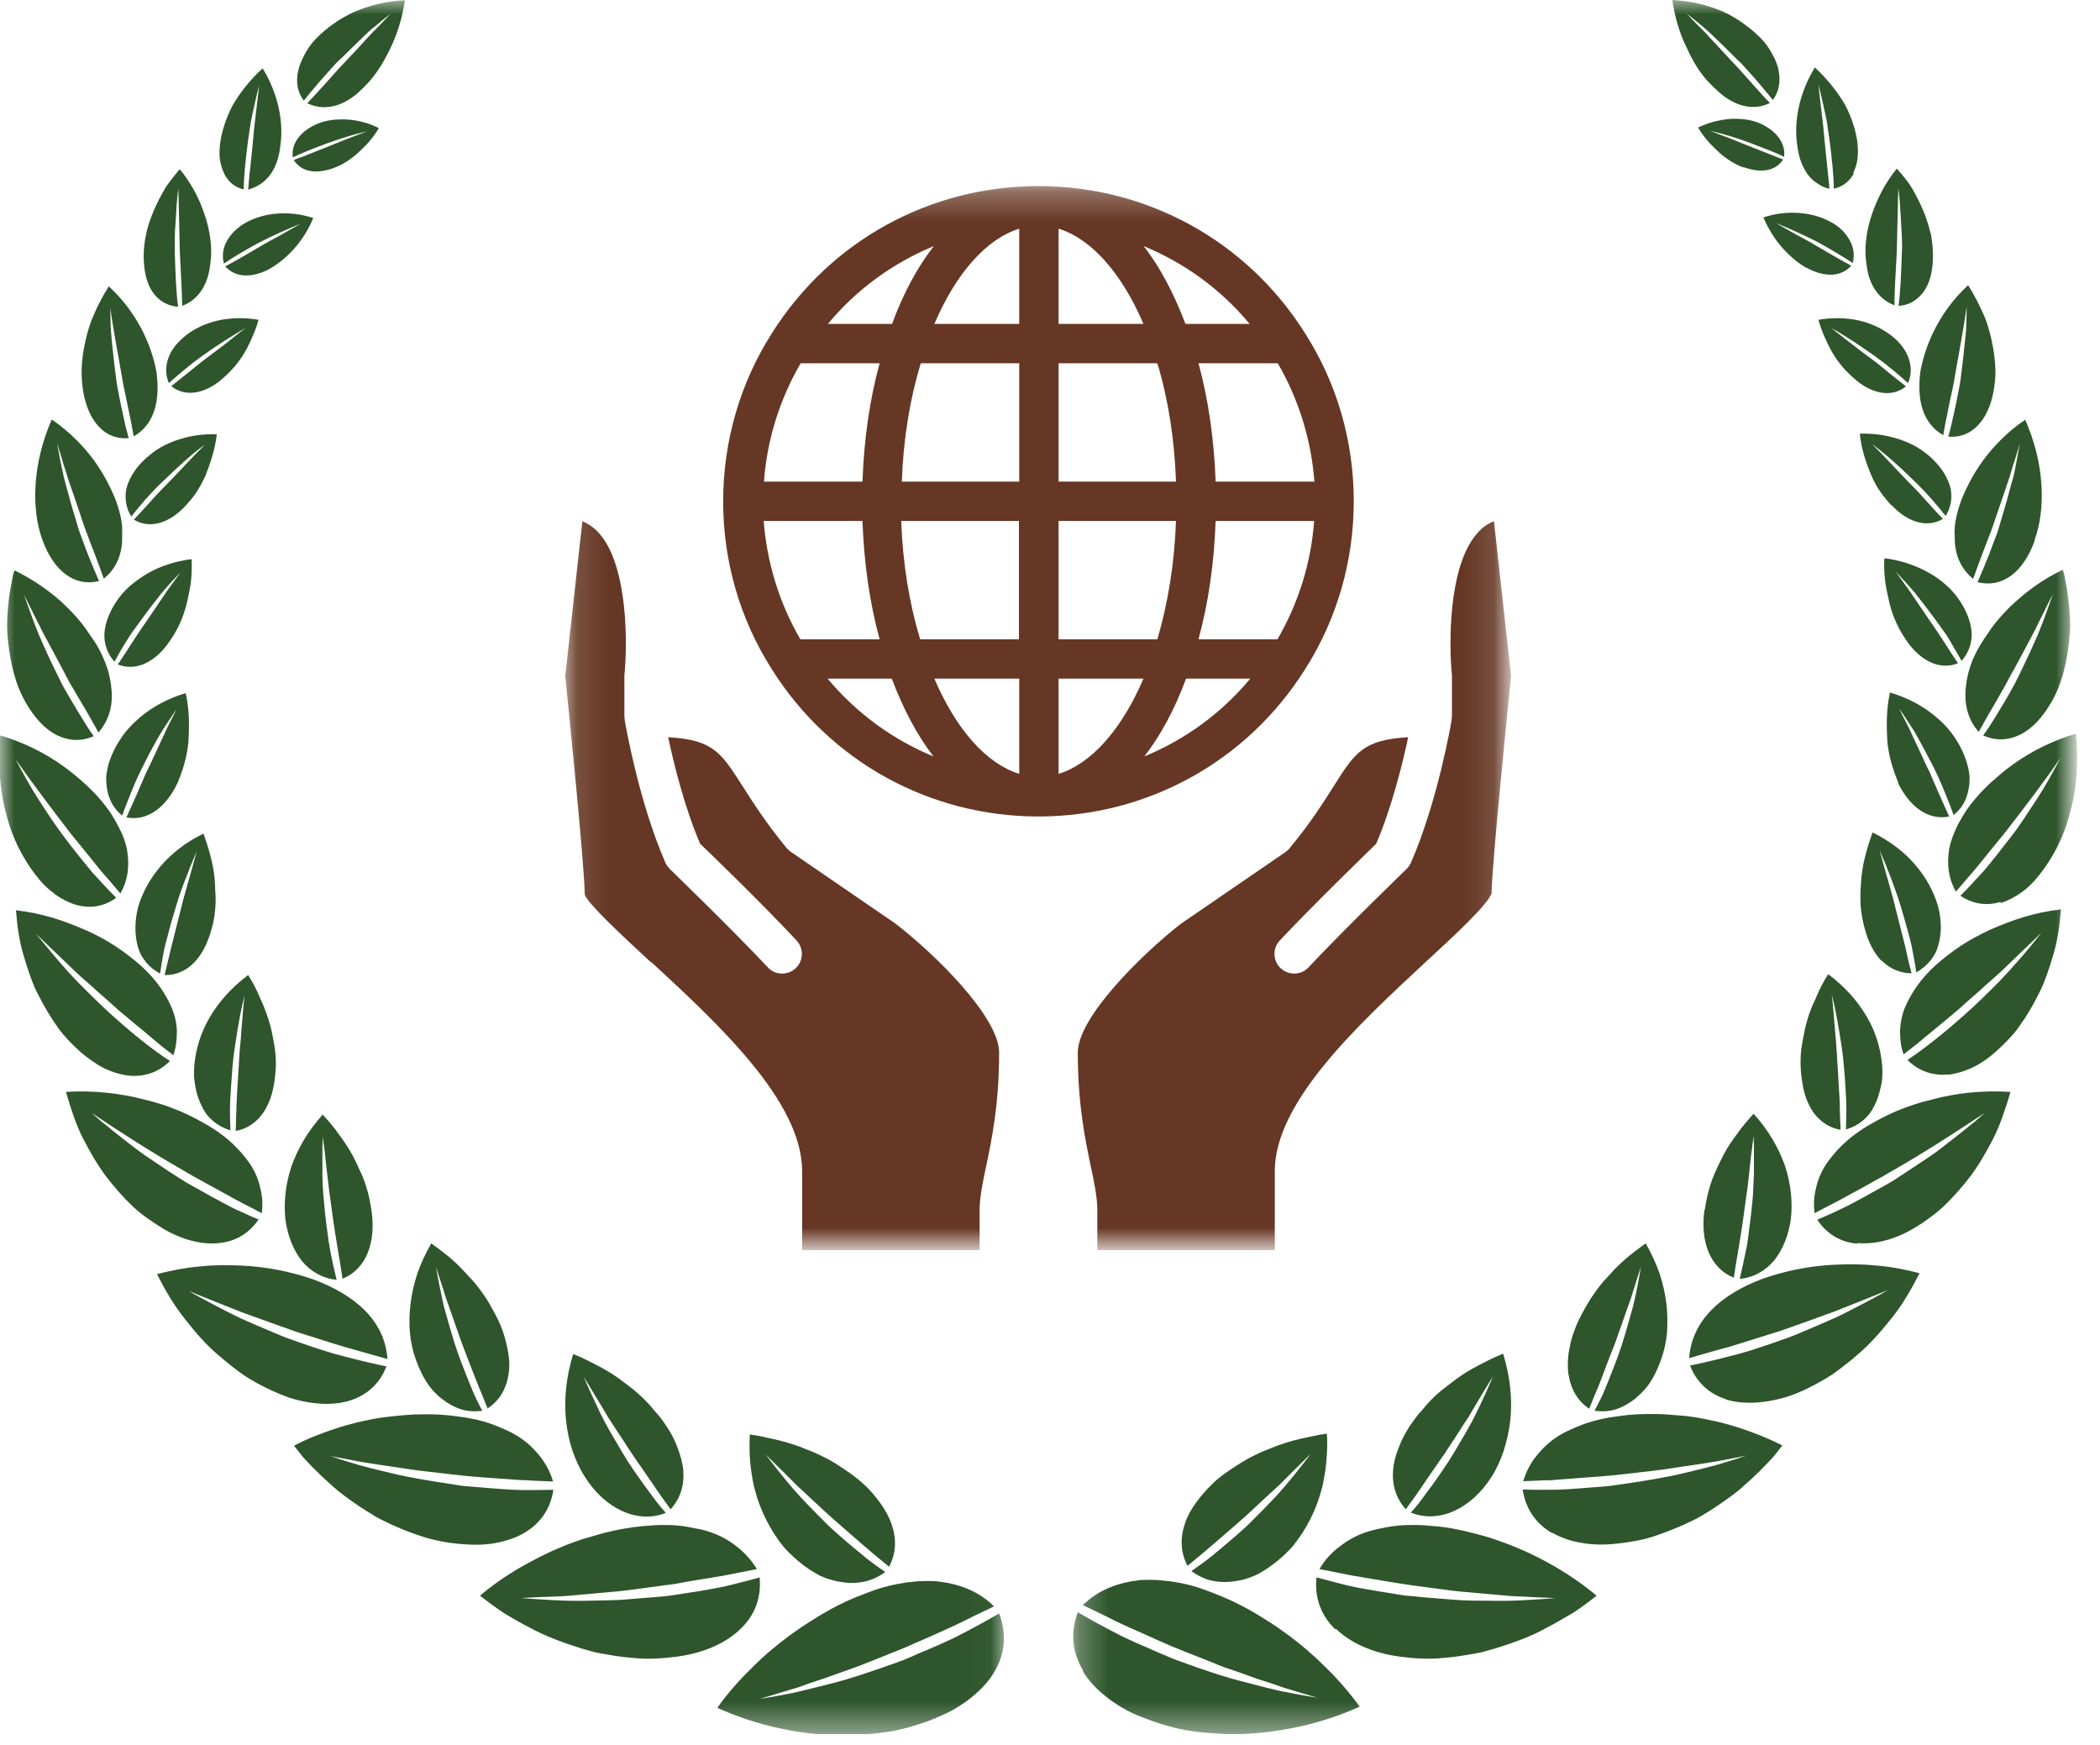 <svg xmlns="http://www.w3.org/2000/svg" width="71" height="59" viewBox="0 0 71 59" fill="none"><g clip-path="url(#clip0_103_851)"><mask id="mask0_103_851" style="mask-type:luminance" maskUnits="userSpaceOnUse" x="0" y="0" width="34" height="59"><path d="M33.97 0H0V58.6H33.97V0Z" fill="white"></path></mask><g mask="url(#mask0_103_851)"><path fill-rule="evenodd" clip-rule="evenodd" d="M10.28 3.39C10.43 3.2 10.62 2.98 10.83 2.73C10.94 2.61 11.05 2.48 11.17 2.35C11.23 2.28 11.29 2.22 11.35 2.15C11.41 2.09 11.48 2.02 11.55 1.96C11.81 1.7 12.09 1.43 12.36 1.17C12.49 1.04 12.64 0.92 12.79 0.8C12.93 0.68 13.07 0.57 13.21 0.46C13.09 0.59 12.96 0.72 12.84 0.85C12.71 0.98 12.58 1.11 12.45 1.25C12.2 1.53 11.94 1.81 11.68 2.08C11.62 2.15 11.55 2.21 11.49 2.28C11.43 2.35 11.37 2.41 11.31 2.48C11.19 2.61 11.08 2.74 10.97 2.86C10.75 3.1 10.56 3.31 10.39 3.49C10.72 3.65 11.07 3.66 11.41 3.55C11.58 3.49 11.75 3.41 11.91 3.29C12.07 3.18 12.22 3.03 12.38 2.87C12.69 2.55 12.96 2.13 13.19 1.65C13.42 1.18 13.6 0.62 13.69 0.01C13.09 0.03 12.5 0.18 11.98 0.4C11.47 0.63 11.04 0.95 10.7 1.29C10.53 1.46 10.4 1.65 10.3 1.84C10.2 2.03 10.12 2.21 10.08 2.4C10 2.77 10.05 3.11 10.27 3.4M33.78 54.54C33.37 54.78 32.86 55.06 32.27 55.36C31.98 55.5 31.66 55.64 31.33 55.78C31.16 55.85 30.99 55.92 30.82 56C30.73 56.04 30.64 56.07 30.56 56.11C30.47 56.14 30.38 56.17 30.29 56.21C29.57 56.46 28.8 56.74 28.02 56.93C27.63 57.03 27.23 57.13 26.84 57.22C26.45 57.3 26.06 57.37 25.68 57.43C26.04 57.32 26.41 57.21 26.78 57.1C26.97 57.05 27.15 56.98 27.34 56.91C27.53 56.85 27.72 56.78 27.91 56.72C28.1 56.65 28.28 56.59 28.47 56.52C28.66 56.45 28.84 56.39 29.03 56.32C29.39 56.18 29.76 56.03 30.11 55.89C30.28 55.82 30.46 55.75 30.63 55.68C30.8 55.6 30.97 55.53 31.13 55.46C31.45 55.32 31.77 55.18 32.07 55.04C32.14 55.01 32.22 54.97 32.29 54.94C32.36 54.91 32.43 54.87 32.5 54.84C32.64 54.77 32.77 54.71 32.9 54.64C33.16 54.52 33.4 54.4 33.61 54.3C33.06 53.76 32.39 53.53 31.65 53.45C31.47 53.44 31.28 53.44 31.08 53.45C30.98 53.45 30.89 53.47 30.79 53.48C30.69 53.48 30.59 53.5 30.49 53.52C30.09 53.58 29.67 53.7 29.25 53.87C28.83 54.02 28.39 54.22 27.96 54.47C27.74 54.59 27.52 54.73 27.3 54.87C27.08 55.01 26.87 55.16 26.65 55.32C26.22 55.64 25.79 56 25.39 56.41C24.99 56.8 24.6 57.24 24.25 57.73C25.6 58.34 27 58.62 28.28 58.66C28.44 58.66 28.6 58.66 28.76 58.66C28.92 58.66 29.07 58.65 29.22 58.63C29.52 58.61 29.82 58.57 30.1 58.53C30.17 58.52 30.24 58.51 30.31 58.49C30.38 58.47 30.45 58.46 30.52 58.44C30.66 58.41 30.79 58.37 30.92 58.33C31.18 58.25 31.42 58.17 31.65 58.07C31.88 57.97 32.09 57.88 32.29 57.76C32.49 57.64 32.67 57.52 32.84 57.38C33.17 57.12 33.43 56.83 33.61 56.53C33.98 55.92 34.04 55.25 33.79 54.56L33.78 54.54ZM25.69 53.32C25.47 53.38 25.23 53.45 24.97 53.51C24.71 53.58 24.42 53.65 24.12 53.7C23.82 53.76 23.49 53.81 23.16 53.86C22.99 53.89 22.82 53.91 22.64 53.94C22.46 53.96 22.29 53.98 22.11 53.99C21.75 54.02 21.38 54.05 21 54.08C20.62 54.1 20.25 54.1 19.86 54.11C19.09 54.13 18.34 54.07 17.61 54.02C17.96 54 18.33 53.98 18.7 53.97C18.88 53.96 19.07 53.96 19.25 53.94C19.44 53.92 19.62 53.91 19.81 53.89C20.18 53.86 20.55 53.82 20.92 53.79C21.29 53.75 21.66 53.7 22.01 53.65C22.19 53.63 22.36 53.6 22.53 53.58C22.7 53.56 22.87 53.54 23.04 53.5C23.37 53.44 23.69 53.39 24 53.34C24.6 53.25 25.15 53.12 25.59 53.04C25.4 52.73 25.17 52.48 24.91 52.28C24.65 52.07 24.35 51.9 24.01 51.79C23.84 51.73 23.67 51.69 23.49 51.66C23.31 51.62 23.13 51.59 22.93 51.57C22.74 51.55 22.54 51.55 22.34 51.55C22.14 51.55 21.92 51.58 21.71 51.59C21.29 51.63 20.84 51.71 20.38 51.83C20.15 51.9 19.92 51.96 19.69 52.03C19.46 52.11 19.22 52.19 18.99 52.29C18.52 52.48 18.04 52.73 17.58 52.99C17.12 53.26 16.66 53.57 16.23 53.94C16.5 54.15 16.78 54.36 17.06 54.54C17.35 54.72 17.64 54.88 17.93 55.03C18.5 55.34 19.11 55.55 19.68 55.73C19.82 55.77 19.97 55.81 20.11 55.85C20.25 55.88 20.4 55.91 20.54 55.93C20.82 55.98 21.1 56.02 21.37 56.04C21.9 56.1 22.42 56.06 22.88 56C23.81 55.88 24.56 55.53 25.04 55.06C25.53 54.59 25.75 53.99 25.68 53.3L25.69 53.32ZM18.73 50.36C18.52 50.36 18.28 50.37 18.02 50.37C17.76 50.37 17.48 50.37 17.19 50.35C16.9 50.33 16.59 50.31 16.27 50.28C16.11 50.27 15.95 50.25 15.78 50.24C15.61 50.23 15.45 50.2 15.28 50.17C14.61 50.07 13.89 49.96 13.2 49.79C12.85 49.71 12.5 49.62 12.16 49.53C11.82 49.43 11.49 49.33 11.17 49.22C11.49 49.28 11.83 49.34 12.17 49.41C12.51 49.47 12.87 49.52 13.21 49.57C13.56 49.62 13.9 49.68 14.25 49.72C14.6 49.76 14.94 49.8 15.28 49.84C15.94 49.92 16.6 49.96 17.17 50C17.31 50.01 17.45 50.02 17.59 50.03C17.73 50.03 17.86 50.04 17.99 50.05C18.24 50.06 18.48 50.07 18.7 50.08C18.6 49.75 18.45 49.47 18.25 49.22C18.05 48.97 17.82 48.75 17.54 48.57C17.4 48.48 17.25 48.4 17.09 48.33C16.93 48.26 16.77 48.19 16.6 48.13C16.26 48.01 15.88 47.93 15.47 47.88C15.07 47.82 14.65 47.8 14.2 47.81C13.98 47.81 13.75 47.83 13.52 47.85C13.29 47.87 13.06 47.9 12.82 47.93C12.35 48.01 11.86 48.12 11.38 48.28C10.89 48.44 10.41 48.62 9.94 48.87C10.04 49 10.14 49.12 10.24 49.25C10.35 49.37 10.46 49.48 10.57 49.6C10.79 49.82 11.02 50.04 11.25 50.24C11.48 50.45 11.72 50.62 11.96 50.79C12.2 50.96 12.45 51.11 12.69 51.26C12.75 51.29 12.81 51.33 12.87 51.36C12.93 51.39 12.99 51.42 13.06 51.45C13.18 51.51 13.31 51.57 13.43 51.62C13.68 51.73 13.92 51.82 14.16 51.9C14.28 51.94 14.4 51.98 14.51 52.01C14.63 52.04 14.75 52.07 14.86 52.09C15.09 52.14 15.32 52.17 15.54 52.19C15.98 52.23 16.38 52.23 16.75 52.16C17.12 52.09 17.45 51.98 17.72 51.82C18.27 51.5 18.62 51 18.71 50.35L18.73 50.36ZM13.07 46.19C12.68 46.11 12.21 46 11.67 45.86C11.54 45.82 11.4 45.79 11.26 45.75C11.12 45.71 10.98 45.66 10.84 45.62C10.56 45.53 10.26 45.43 9.96 45.32C9.65 45.22 9.36 45.09 9.05 44.96C8.74 44.83 8.44 44.7 8.13 44.56C7.83 44.42 7.53 44.26 7.24 44.11C6.95 43.95 6.65 43.8 6.38 43.64C6.96 43.88 7.58 44.12 8.18 44.36C8.81 44.59 9.43 44.81 10.02 45.02C10.63 45.21 11.2 45.4 11.72 45.55C12.25 45.7 12.72 45.83 13.1 45.94C13.01 44.65 12.02 43.78 10.6 43.25C9.87 43 9.06 42.82 8.15 42.78C7.69 42.76 7.23 42.76 6.76 42.81C6.29 42.85 5.8 42.94 5.31 43.07C5.58 43.61 5.88 44.12 6.24 44.57C6.59 45.02 6.95 45.44 7.35 45.78C7.55 45.95 7.75 46.12 7.95 46.27C8.05 46.35 8.15 46.42 8.25 46.49C8.35 46.56 8.46 46.62 8.56 46.68C8.97 46.92 9.38 47.1 9.76 47.24C10.55 47.49 11.27 47.52 11.84 47.34C12.41 47.16 12.84 46.77 13.06 46.2L13.07 46.19ZM8.76 41.23C8.59 41.16 8.4 41.08 8.19 40.98C7.98 40.89 7.76 40.78 7.54 40.66C7.31 40.54 7.08 40.41 6.83 40.27C6.71 40.2 6.58 40.13 6.45 40.06C6.39 40.02 6.32 39.99 6.26 39.95C6.2 39.91 6.14 39.87 6.07 39.83C5.82 39.67 5.56 39.5 5.31 39.33C5.05 39.16 4.79 38.98 4.54 38.79C4.29 38.6 4.05 38.41 3.8 38.21C3.68 38.11 3.56 38.01 3.44 37.92C3.32 37.82 3.21 37.72 3.1 37.62C4.06 38.27 5.16 38.97 6.19 39.56C6.32 39.63 6.44 39.71 6.57 39.78C6.7 39.85 6.82 39.92 6.95 39.99C7.19 40.12 7.43 40.25 7.66 40.38C8.1 40.63 8.52 40.83 8.85 41.01C8.89 40.71 8.87 40.43 8.8 40.16C8.74 39.88 8.63 39.62 8.47 39.37C8.14 38.88 7.68 38.43 7.06 38.06C6.75 37.88 6.42 37.7 6.06 37.55C5.7 37.4 5.31 37.27 4.89 37.17C4.08 36.96 3.18 36.85 2.23 36.91C2.31 37.18 2.39 37.45 2.48 37.7C2.57 37.96 2.67 38.21 2.79 38.45C3.03 38.92 3.29 39.37 3.58 39.76C3.88 40.15 4.19 40.5 4.51 40.8C4.67 40.95 4.84 41.08 5.01 41.2C5.18 41.32 5.35 41.43 5.51 41.53C6.17 41.92 6.84 42.08 7.4 42.02C7.96 41.97 8.43 41.69 8.75 41.21L8.76 41.23ZM5.74 35.86C5.14 35.48 4.36 34.85 3.54 34.09C3.14 33.71 2.72 33.3 2.32 32.87C1.94 32.44 1.56 31.99 1.21 31.56C1.6 31.93 2.01 32.33 2.43 32.73C2.63 32.93 2.85 33.12 3.07 33.31C3.28 33.5 3.49 33.69 3.7 33.87C3.8 33.96 3.9 34.05 4 34.14C4.1 34.23 4.21 34.31 4.31 34.4C4.51 34.57 4.7 34.73 4.89 34.88C5.07 35.03 5.24 35.18 5.4 35.31C5.56 35.44 5.72 35.56 5.86 35.67C5.95 35.41 5.98 35.15 5.98 34.88C5.98 34.62 5.92 34.36 5.82 34.1C5.61 33.6 5.27 33.1 4.77 32.65C4.65 32.54 4.51 32.43 4.37 32.32C4.23 32.21 4.09 32.11 3.94 32.01C3.64 31.81 3.3 31.62 2.94 31.46C2.57 31.3 2.2 31.15 1.8 31.03C1.4 30.91 0.98 30.82 0.54 30.77C0.58 31.29 0.65 31.8 0.79 32.27C0.86 32.51 0.93 32.74 1.01 32.96C1.09 33.18 1.17 33.4 1.28 33.6C1.48 34.01 1.71 34.38 1.94 34.71C2.05 34.88 2.19 35.03 2.32 35.17C2.45 35.31 2.59 35.44 2.72 35.56C2.99 35.79 3.26 35.98 3.54 36.12C3.82 36.25 4.09 36.33 4.36 36.36C4.88 36.41 5.36 36.25 5.74 35.87V35.86ZM3.92 30.34C3.69 30.11 3.42 29.82 3.12 29.49C2.84 29.15 2.53 28.77 2.22 28.36C2.06 28.15 1.91 27.94 1.76 27.72C1.61 27.5 1.46 27.27 1.32 27.05C1.02 26.59 0.77 26.13 0.53 25.67C1.1 26.49 1.78 27.38 2.4 28.19C2.72 28.58 3.03 28.96 3.31 29.31C3.44 29.48 3.59 29.64 3.72 29.79C3.85 29.94 3.96 30.08 4.07 30.2C4.33 29.75 4.38 29.27 4.3 28.76C4.26 28.51 4.17 28.26 4.04 28.01C4.01 27.95 3.97 27.88 3.94 27.82C3.91 27.76 3.87 27.69 3.83 27.63C3.76 27.5 3.67 27.38 3.58 27.26C3.39 27.01 3.17 26.77 2.92 26.54C2.79 26.42 2.67 26.31 2.53 26.2C2.4 26.09 2.25 25.98 2.1 25.87C1.51 25.45 0.79 25.09 0.01 24.86C-0.07 25.82 -0.01 26.74 0.22 27.55C0.42 28.36 0.8 29.05 1.2 29.57C1.3 29.7 1.4 29.82 1.51 29.93C1.62 30.04 1.74 30.13 1.85 30.22C2.08 30.39 2.32 30.51 2.55 30.58C3.02 30.72 3.48 30.66 3.9 30.37L3.92 30.34ZM3.17 24.89C2.99 24.64 2.81 24.34 2.59 23.98C2.48 23.8 2.38 23.62 2.26 23.42C2.14 23.22 2.04 23.02 1.94 22.81C1.73 22.39 1.52 21.93 1.32 21.47C1.13 21.01 0.97 20.55 0.81 20.1C1.01 20.51 1.23 20.94 1.45 21.38C1.68 21.81 1.92 22.25 2.14 22.67C2.25 22.88 2.35 23.08 2.47 23.27C2.58 23.46 2.69 23.65 2.8 23.83C3.01 24.18 3.18 24.5 3.33 24.76C3.65 24.39 3.79 23.96 3.78 23.49C3.78 23.37 3.76 23.25 3.75 23.13C3.73 23.01 3.71 22.89 3.68 22.76C3.61 22.51 3.51 22.26 3.38 22C3.31 21.87 3.24 21.74 3.15 21.62C3.11 21.56 3.06 21.49 3.02 21.43C2.98 21.37 2.93 21.3 2.89 21.24C2.71 20.99 2.49 20.74 2.25 20.51C2.01 20.27 1.74 20.05 1.44 19.84C1.14 19.63 0.82 19.44 0.49 19.28C0.47 19.33 0.46 19.39 0.44 19.44C0.43 19.49 0.42 19.55 0.41 19.6C0.39 19.71 0.37 19.81 0.35 19.92C0.31 20.13 0.29 20.34 0.27 20.55C0.25 20.76 0.24 20.96 0.24 21.16C0.24 21.36 0.26 21.56 0.28 21.75C0.37 22.52 0.55 23.2 0.86 23.73C1.16 24.26 1.52 24.65 1.92 24.85C2.33 25.05 2.76 25.07 3.18 24.88L3.17 24.89ZM3.36 19.67C3.25 19.42 3.12 19.11 2.98 18.76C2.91 18.58 2.84 18.4 2.77 18.2C2.73 18.1 2.7 18 2.66 17.9C2.63 17.8 2.6 17.7 2.57 17.59C2.44 17.18 2.32 16.74 2.2 16.29C2.14 16.07 2.1 15.85 2.05 15.63C2.01 15.41 1.97 15.2 1.93 14.98C1.99 15.18 2.06 15.39 2.12 15.6C2.15 15.7 2.18 15.81 2.22 15.92C2.25 16.03 2.29 16.13 2.32 16.24C2.47 16.66 2.61 17.09 2.75 17.5C2.82 17.7 2.88 17.9 2.96 18.09C3.03 18.28 3.1 18.47 3.17 18.64C3.3 18.99 3.42 19.3 3.51 19.56C3.86 19.28 4.05 18.91 4.11 18.48C4.13 18.37 4.13 18.26 4.13 18.15C4.13 18.04 4.13 17.92 4.13 17.8C4.11 17.56 4.05 17.32 3.97 17.07C3.89 16.82 3.77 16.56 3.64 16.31C3.51 16.06 3.35 15.8 3.17 15.55C2.8 15.05 2.33 14.58 1.75 14.18C1.1 15.66 1.05 17.19 1.43 18.24C1.81 19.3 2.52 19.85 3.36 19.64V19.67ZM4.35 14.8C4.28 14.56 4.21 14.27 4.14 13.93C4.1 13.76 4.07 13.59 4.03 13.4C4 13.22 3.95 13.02 3.93 12.83C3.88 12.44 3.83 12.03 3.79 11.62C3.77 11.41 3.75 11.21 3.74 11C3.74 10.8 3.73 10.6 3.73 10.41C3.83 11.16 4 12.01 4.13 12.78C4.15 12.88 4.16 12.97 4.18 13.06C4.2 13.15 4.22 13.25 4.24 13.34C4.28 13.52 4.31 13.7 4.35 13.87C4.42 14.2 4.48 14.5 4.52 14.75C5.23 14.35 5.42 13.52 5.29 12.58C5.12 11.63 4.62 10.55 3.68 9.68C3.48 9.99 3.32 10.3 3.18 10.62C3.15 10.7 3.11 10.78 3.08 10.86C3.05 10.94 3.03 11.02 3 11.1C2.95 11.26 2.91 11.42 2.88 11.57C2.81 11.88 2.77 12.18 2.76 12.47C2.75 12.75 2.78 13.03 2.82 13.28C3.01 14.28 3.57 14.88 4.35 14.81V14.8ZM6.02 10.36C5.96 9.91 5.93 9.27 5.91 8.55C5.91 8.37 5.91 8.19 5.91 8.01C5.91 7.83 5.93 7.64 5.94 7.46C5.96 7.09 5.98 6.72 6.03 6.37C6.05 7.05 6.06 7.82 6.08 8.53C6.12 9.25 6.15 9.89 6.16 10.34C6.5 10.21 6.75 9.97 6.91 9.65C6.99 9.49 7.05 9.31 7.08 9.12C7.11 8.93 7.14 8.72 7.14 8.51C7.14 8.08 7.05 7.6 6.87 7.12C6.7 6.64 6.44 6.16 6.08 5.72C5.97 5.84 5.87 5.97 5.77 6.1C5.72 6.16 5.68 6.23 5.63 6.29C5.59 6.36 5.55 6.42 5.51 6.49C5.36 6.76 5.23 7.03 5.13 7.29C5.08 7.42 5.03 7.55 5 7.68C4.98 7.74 4.96 7.81 4.95 7.87C4.94 7.94 4.93 8 4.91 8.06C4.87 8.32 4.85 8.56 4.86 8.79C4.88 9.24 4.98 9.63 5.18 9.9C5.38 10.18 5.67 10.34 6.02 10.37V10.36ZM8.24 6.41C8.24 6 8.3 5.43 8.38 4.8C8.4 4.64 8.43 4.48 8.45 4.32C8.46 4.24 8.47 4.16 8.49 4.07L8.54 3.83C8.61 3.51 8.68 3.19 8.76 2.89C8.7 3.5 8.6 4.16 8.55 4.8C8.52 5.11 8.49 5.41 8.46 5.69C8.44 5.82 8.43 5.95 8.42 6.07C8.41 6.19 8.4 6.3 8.39 6.41C8.55 6.37 8.68 6.3 8.81 6.22C8.94 6.13 9.05 6.02 9.14 5.9C9.33 5.64 9.44 5.3 9.48 4.91C9.59 4.15 9.42 3.19 8.88 2.31C8.45 2.7 8.11 3.14 7.86 3.57C7.63 4.02 7.49 4.47 7.44 4.86C7.42 5.06 7.41 5.25 7.44 5.42C7.47 5.59 7.52 5.75 7.59 5.89C7.73 6.16 7.96 6.35 8.27 6.41H8.24ZM30.06 52.96C29.53 52.54 28.8 51.9 28.05 51.24C27.68 50.9 27.3 50.55 26.93 50.2C26.57 49.84 26.22 49.49 25.89 49.17C26.16 49.53 26.47 49.92 26.81 50.32C27.14 50.7 27.51 51.07 27.87 51.43C28.05 51.62 28.24 51.78 28.42 51.94C28.6 52.1 28.78 52.25 28.96 52.4C29.14 52.54 29.3 52.69 29.47 52.81C29.63 52.93 29.79 53.04 29.93 53.14C29.71 53.3 29.46 53.42 29.2 53.47C28.94 53.52 28.67 53.52 28.4 53.47C28.26 53.45 28.13 53.41 27.99 53.37C27.85 53.32 27.72 53.27 27.59 53.19C27.32 53.04 27.07 52.85 26.83 52.63C26.71 52.52 26.59 52.4 26.48 52.27C26.37 52.14 26.27 51.99 26.17 51.84C25.98 51.54 25.81 51.21 25.68 50.86C25.61 50.68 25.56 50.5 25.51 50.32C25.46 50.13 25.43 49.93 25.4 49.73C25.34 49.33 25.33 48.92 25.35 48.49C25.55 48.52 25.75 48.55 25.94 48.6C26.13 48.64 26.32 48.68 26.5 48.73C26.68 48.78 26.86 48.84 27.03 48.9C27.12 48.93 27.2 48.97 27.28 49C27.36 49.03 27.45 49.06 27.53 49.1C27.85 49.24 28.16 49.4 28.43 49.59C28.71 49.77 28.96 49.95 29.19 50.16C29.42 50.36 29.61 50.6 29.77 50.82C29.93 51.04 30.06 51.28 30.14 51.51C30.31 51.99 30.31 52.49 30.06 52.96ZM22.68 51.03C22.59 50.9 22.48 50.76 22.37 50.6C22.26 50.44 22.14 50.27 22.02 50.09C21.9 49.91 21.77 49.73 21.64 49.54C21.57 49.45 21.51 49.35 21.44 49.25C21.37 49.15 21.31 49.05 21.24 48.95C21.11 48.75 20.98 48.54 20.84 48.34C20.77 48.24 20.71 48.14 20.64 48.03L20.54 47.88L20.45 47.72C20.2 47.31 19.96 46.91 19.73 46.53C19.9 46.93 20.1 47.36 20.31 47.8C20.42 48.02 20.53 48.23 20.66 48.45C20.78 48.66 20.91 48.87 21.03 49.08C21.28 49.51 21.55 49.88 21.8 50.23C21.93 50.41 22.05 50.57 22.17 50.73C22.29 50.89 22.41 51.02 22.51 51.14C21.54 51.53 20.44 50.98 19.78 49.93C19.61 49.67 19.47 49.37 19.36 49.05C19.25 48.73 19.18 48.39 19.14 48.04C19.1 47.69 19.1 47.31 19.14 46.93C19.18 46.55 19.26 46.16 19.38 45.77C19.74 45.91 20.07 46.09 20.39 46.26C20.55 46.35 20.7 46.44 20.84 46.54C20.99 46.64 21.12 46.75 21.26 46.85C21.53 47.05 21.77 47.28 21.98 47.51C22.03 47.57 22.08 47.63 22.13 47.69C22.18 47.75 22.23 47.8 22.28 47.86C22.38 47.98 22.46 48.1 22.54 48.22C22.7 48.46 22.83 48.71 22.92 48.97C23.01 49.22 23.08 49.46 23.1 49.7C23.14 50.18 23.02 50.64 22.67 51.02L22.68 51.03ZM16.49 47.62C16.43 47.48 16.37 47.32 16.3 47.15C16.27 47.07 16.23 46.98 16.19 46.89C16.16 46.8 16.12 46.71 16.08 46.61C15.93 46.23 15.77 45.82 15.61 45.39C15.46 44.96 15.3 44.52 15.15 44.08L15.09 43.92L15.04 43.76C15.01 43.65 14.97 43.54 14.94 43.44C14.87 43.23 14.8 43.02 14.74 42.82C14.81 43.23 14.9 43.68 15 44.13C15.12 44.57 15.25 45.03 15.39 45.47C15.53 45.91 15.7 46.32 15.85 46.7C15.93 46.89 16 47.08 16.08 47.24C16.16 47.4 16.23 47.56 16.31 47.69C16.06 47.72 15.82 47.71 15.59 47.64C15.37 47.57 15.15 47.45 14.96 47.3C14.76 47.15 14.58 46.96 14.43 46.73C14.28 46.5 14.16 46.24 14.06 45.96C13.96 45.68 13.89 45.39 13.86 45.06C13.83 44.74 13.84 44.41 13.88 44.07C13.92 43.73 14 43.39 14.11 43.05C14.23 42.71 14.39 42.36 14.58 42.03C14.88 42.25 15.17 42.46 15.42 42.7C15.55 42.82 15.66 42.94 15.78 43.07C15.89 43.19 16.01 43.31 16.11 43.44C16.31 43.69 16.49 43.95 16.63 44.22C16.78 44.48 16.91 44.74 17 45C17.09 45.26 17.15 45.53 17.19 45.77C17.23 46.02 17.23 46.26 17.19 46.48C17.12 46.93 16.9 47.33 16.5 47.6L16.49 47.62ZM11.58 43.22C11.5 42.64 11.34 41.84 11.23 40.98C11.2 40.77 11.17 40.55 11.14 40.33C11.11 40.11 11.09 39.89 11.06 39.67C11.04 39.45 11.01 39.24 10.99 39.03C10.98 38.93 10.97 38.82 10.95 38.72C10.94 38.62 10.93 38.52 10.92 38.42C10.92 38.52 10.91 38.62 10.9 38.73C10.9 38.83 10.9 38.94 10.9 39.04C10.9 39.25 10.9 39.47 10.9 39.69C10.9 39.91 10.91 40.13 10.93 40.36C10.95 40.58 10.97 40.8 10.99 41.01C11.01 41.23 11.04 41.44 11.07 41.65C11.08 41.75 11.1 41.86 11.11 41.96C11.13 42.06 11.15 42.16 11.16 42.25C11.23 42.63 11.31 42.97 11.38 43.26C10.92 43.22 10.51 42.99 10.21 42.63C9.92 42.26 9.72 41.77 9.65 41.22C9.59 40.66 9.65 40.04 9.85 39.44C10.06 38.83 10.42 38.22 10.91 37.68C11.03 37.81 11.15 37.94 11.25 38.07C11.36 38.2 11.45 38.34 11.55 38.47C11.74 38.74 11.91 39.01 12.04 39.29C12.1 39.43 12.17 39.57 12.23 39.7C12.29 39.84 12.34 39.97 12.38 40.11C12.47 40.38 12.52 40.66 12.56 40.92C12.71 41.95 12.42 42.89 11.57 43.23L11.58 43.22ZM7.97 38.22C7.98 37.95 7.99 37.62 8 37.25C8.02 36.89 8.04 36.49 8.07 36.08C8.08 35.87 8.09 35.67 8.11 35.46C8.13 35.25 8.15 35.04 8.16 34.84C8.2 34.43 8.22 34.03 8.27 33.65C8.17 34.02 8.1 34.41 8.03 34.82C7.97 35.23 7.89 35.65 7.86 36.06C7.83 36.47 7.8 36.87 7.78 37.24C7.77 37.61 7.78 37.93 7.79 38.21C7.37 38.08 7.02 37.81 6.83 37.41C6.73 37.21 6.65 36.99 6.61 36.76C6.59 36.64 6.57 36.52 6.56 36.39C6.56 36.26 6.56 36.13 6.57 36C6.62 35.47 6.78 34.92 7.09 34.39C7.4 33.86 7.84 33.37 8.39 32.96C8.57 33.24 8.71 33.53 8.83 33.82C8.96 34.1 9.06 34.39 9.14 34.67C9.18 34.81 9.2 34.95 9.23 35.09C9.26 35.23 9.28 35.36 9.3 35.5C9.33 35.77 9.34 36.03 9.31 36.28C9.29 36.53 9.25 36.76 9.19 36.98C9.13 37.2 9.04 37.39 8.93 37.57C8.71 37.91 8.38 38.16 7.96 38.23L7.97 38.22ZM5.57 32.94C5.63 32.69 5.7 32.39 5.78 32.06C5.86 31.73 5.96 31.36 6.05 30.99C6.1 30.81 6.14 30.62 6.19 30.43C6.24 30.24 6.3 30.05 6.35 29.86C6.46 29.48 6.56 29.12 6.65 28.78C6.51 29.1 6.37 29.45 6.23 29.82C6.16 30 6.09 30.19 6.03 30.38C5.97 30.57 5.92 30.75 5.86 30.94C5.75 31.31 5.66 31.67 5.57 32.01C5.5 32.34 5.45 32.65 5.41 32.91C5.23 32.81 5.07 32.69 4.94 32.53C4.88 32.45 4.82 32.37 4.77 32.28C4.72 32.19 4.69 32.09 4.66 32C4.55 31.6 4.55 31.13 4.67 30.66C4.81 30.18 5.07 29.7 5.44 29.27C5.62 29.06 5.84 28.85 6.08 28.67C6.32 28.48 6.59 28.32 6.88 28.18C7.09 28.77 7.25 29.35 7.27 29.9C7.27 30.04 7.28 30.17 7.29 30.3C7.29 30.43 7.29 30.56 7.28 30.69C7.26 30.94 7.22 31.19 7.15 31.41C7.03 31.86 6.84 32.25 6.57 32.53C6.3 32.81 5.96 32.97 5.56 32.96L5.57 32.94ZM4.28 27.62C4.38 27.4 4.5 27.13 4.63 26.84C4.69 26.69 4.76 26.54 4.83 26.38C4.86 26.3 4.9 26.22 4.93 26.14C4.97 26.06 5.01 25.98 5.05 25.9C5.2 25.58 5.36 25.24 5.51 24.91C5.55 24.83 5.59 24.75 5.62 24.67C5.66 24.59 5.7 24.51 5.74 24.43C5.82 24.27 5.9 24.12 5.97 23.97C5.88 24.11 5.78 24.25 5.68 24.4C5.63 24.48 5.58 24.55 5.53 24.63C5.48 24.71 5.44 24.78 5.39 24.86C5.21 25.17 5.03 25.5 4.87 25.83C4.7 26.15 4.56 26.47 4.44 26.77C4.32 27.07 4.21 27.34 4.13 27.57C3.83 27.33 3.66 26.99 3.61 26.61C3.6 26.51 3.59 26.41 3.59 26.31C3.59 26.21 3.61 26.11 3.63 26C3.67 25.79 3.75 25.58 3.85 25.37C3.95 25.16 4.08 24.96 4.23 24.76C4.39 24.56 4.58 24.38 4.78 24.21C5.2 23.87 5.7 23.6 6.28 23.43C6.41 24.02 6.4 24.58 6.37 25.09C6.32 25.6 6.17 26.08 6 26.47C5.63 27.26 5 27.78 4.26 27.63L4.28 27.62ZM3.99 22.45C4.25 22.08 4.56 21.55 4.96 20.99C5.15 20.71 5.34 20.43 5.53 20.15C5.62 20.01 5.72 19.87 5.82 19.74C5.92 19.61 6.01 19.47 6.1 19.35C5.89 19.57 5.65 19.82 5.44 20.08C5.23 20.34 5.02 20.62 4.82 20.89C4.72 21.03 4.62 21.16 4.53 21.29C4.43 21.42 4.35 21.55 4.27 21.68C4.11 21.93 3.98 22.17 3.87 22.37C3.63 22.1 3.51 21.76 3.53 21.4C3.56 21.04 3.71 20.66 3.95 20.31C4.07 20.13 4.22 19.96 4.39 19.81C4.57 19.66 4.77 19.51 4.98 19.39C5.41 19.14 5.92 18.97 6.48 18.9C6.49 19.18 6.48 19.45 6.45 19.71C6.43 19.84 6.41 19.96 6.38 20.09C6.36 20.21 6.33 20.33 6.3 20.45C6.18 20.92 5.98 21.33 5.74 21.67C5.29 22.34 4.63 22.72 3.98 22.46L3.99 22.45ZM4.53 17.56C4.67 17.41 4.84 17.23 5.03 17.02C5.12 16.92 5.21 16.81 5.32 16.7C5.42 16.59 5.53 16.48 5.64 16.37C6.08 15.92 6.51 15.44 6.93 15.03C6.45 15.37 5.98 15.82 5.53 16.25C5.07 16.68 4.7 17.13 4.44 17.46C4.26 17.18 4.21 16.85 4.27 16.53C4.35 16.21 4.54 15.88 4.82 15.6C4.96 15.46 5.12 15.33 5.29 15.21C5.47 15.09 5.68 14.99 5.89 14.91C6.32 14.75 6.81 14.66 7.33 14.68C7.27 15.2 7.11 15.66 6.95 16.07C6.86 16.28 6.75 16.47 6.64 16.64C6.53 16.81 6.39 16.97 6.26 17.11C5.75 17.66 5.09 17.9 4.53 17.57V17.56ZM5.78 13.06C5.93 12.94 6.11 12.8 6.31 12.64C6.51 12.48 6.71 12.31 6.95 12.13C7.18 11.96 7.41 11.78 7.65 11.6C7.88 11.42 8.09 11.24 8.31 11.09C8.07 11.21 7.84 11.37 7.59 11.52C7.35 11.68 7.1 11.84 6.87 12.01C6.75 12.09 6.63 12.18 6.53 12.26C6.42 12.35 6.32 12.43 6.22 12.51C6.03 12.67 5.85 12.82 5.71 12.95C5.59 12.67 5.59 12.37 5.7 12.08C5.73 12.01 5.76 11.94 5.8 11.87C5.84 11.8 5.89 11.74 5.94 11.67C6.05 11.54 6.18 11.42 6.32 11.31C6.61 11.09 6.98 10.92 7.39 10.83C7.81 10.74 8.27 10.73 8.74 10.81C8.68 11.04 8.59 11.26 8.5 11.46C8.41 11.67 8.31 11.86 8.2 12.03C7.98 12.38 7.69 12.66 7.43 12.88C6.88 13.31 6.25 13.43 5.79 13.05L5.78 13.06ZM7.62 9C7.93 8.84 8.36 8.59 8.8 8.33C8.91 8.26 9.03 8.2 9.15 8.13C9.27 8.07 9.39 8 9.5 7.94C9.73 7.81 9.96 7.68 10.17 7.56C9.72 7.74 9.21 7.97 8.74 8.21C8.28 8.46 7.86 8.71 7.57 8.91C7.5 8.64 7.54 8.37 7.68 8.13C7.82 7.89 8.04 7.67 8.34 7.51C8.64 7.35 8.99 7.25 9.37 7.22C9.75 7.19 10.16 7.23 10.59 7.37C10.26 8.18 9.68 8.76 9.13 9.08C8.57 9.39 7.98 9.41 7.62 9.01V9ZM9.93 5.41C10 5.38 10.08 5.35 10.17 5.32C10.26 5.29 10.35 5.25 10.45 5.21C10.64 5.13 10.86 5.05 11.08 4.96C11.3 4.87 11.52 4.78 11.75 4.69C11.98 4.6 12.2 4.52 12.41 4.44C12.19 4.49 11.96 4.55 11.73 4.62C11.5 4.69 11.27 4.77 11.05 4.85C10.61 5.01 10.18 5.18 9.9 5.32C9.83 4.82 10.21 4.39 10.77 4.17C11.04 4.06 11.39 4.02 11.73 4.04C12.08 4.06 12.45 4.15 12.81 4.33C12.71 4.5 12.59 4.66 12.47 4.8C12.35 4.94 12.21 5.06 12.09 5.18C11.83 5.41 11.56 5.58 11.28 5.68C10.73 5.88 10.21 5.84 9.94 5.42L9.93 5.41Z" fill="#2E552B"></path></g><mask id="mask1_103_851" style="mask-type:luminance" maskUnits="userSpaceOnUse" x="36" y="0" width="34" height="59"><path d="M70 0H36.27V58.6H70V0Z" fill="white"></path></mask><g mask="url(#mask1_103_851)"><path fill-rule="evenodd" clip-rule="evenodd" d="M60.14 2.39C60.1 2.21 60.03 2.02 59.92 1.83C59.82 1.64 59.69 1.45 59.52 1.28C59.18 0.94 58.75 0.62 58.25 0.39C57.73 0.17 57.15 0.03 56.54 0C56.63 0.61 56.8 1.17 57.04 1.64C57.26 2.13 57.53 2.55 57.85 2.86C58.01 3.02 58.16 3.16 58.32 3.28C58.48 3.39 58.65 3.48 58.82 3.54C59.16 3.65 59.51 3.65 59.84 3.48C59.67 3.31 59.47 3.09 59.26 2.85C59.15 2.73 59.04 2.6 58.92 2.47C58.86 2.4 58.81 2.34 58.74 2.27C58.68 2.2 58.62 2.14 58.55 2.07C58.3 1.8 58.04 1.52 57.78 1.24C57.66 1.1 57.52 0.97 57.39 0.84C57.26 0.71 57.14 0.58 57.02 0.45C57.16 0.56 57.3 0.68 57.44 0.79C57.58 0.91 57.73 1.03 57.86 1.16C58.14 1.42 58.41 1.69 58.67 1.95C58.74 2.02 58.8 2.08 58.87 2.14C58.93 2.21 58.99 2.27 59.05 2.34C59.17 2.47 59.28 2.6 59.39 2.72C59.6 2.97 59.79 3.19 59.94 3.38C60.15 3.09 60.21 2.74 60.13 2.38M36.61 56.49C36.79 56.79 37.05 57.08 37.38 57.34C37.54 57.47 37.73 57.6 37.93 57.72C38.13 57.84 38.34 57.94 38.57 58.03C38.8 58.12 39.04 58.21 39.3 58.29C39.43 58.33 39.56 58.36 39.7 58.4C39.77 58.42 39.84 58.43 39.91 58.45C39.98 58.46 40.05 58.47 40.12 58.49C40.4 58.54 40.7 58.57 41 58.59C41.15 58.6 41.31 58.61 41.46 58.62C41.62 58.62 41.78 58.63 41.94 58.62C43.22 58.57 44.63 58.3 45.97 57.69C45.62 57.21 45.24 56.77 44.83 56.37C44.42 55.96 44 55.6 43.57 55.28C43.35 55.12 43.14 54.97 42.92 54.83C42.7 54.7 42.48 54.55 42.26 54.43C41.82 54.18 41.39 53.99 40.97 53.83C40.54 53.66 40.13 53.54 39.73 53.48C39.63 53.46 39.53 53.45 39.43 53.44C39.33 53.43 39.23 53.42 39.14 53.41C38.95 53.4 38.76 53.4 38.57 53.41C37.83 53.49 37.16 53.72 36.61 54.26C36.83 54.36 37.07 54.48 37.32 54.6C37.45 54.66 37.58 54.73 37.72 54.8C37.79 54.83 37.86 54.87 37.93 54.9C38 54.93 38.07 54.96 38.15 55C38.45 55.13 38.76 55.27 39.09 55.42C39.26 55.49 39.42 55.57 39.59 55.64C39.76 55.71 39.93 55.78 40.11 55.85C40.47 55.99 40.83 56.13 41.19 56.28C41.38 56.36 41.56 56.42 41.75 56.48C41.94 56.55 42.13 56.61 42.31 56.68C42.5 56.75 42.69 56.81 42.88 56.87C43.07 56.93 43.26 57 43.44 57.06C43.82 57.17 44.19 57.29 44.54 57.39C44.16 57.33 43.77 57.26 43.38 57.18C42.99 57.1 42.59 56.99 42.2 56.89C41.42 56.7 40.64 56.43 39.93 56.17C39.84 56.14 39.75 56.11 39.66 56.07C39.57 56.03 39.48 56 39.4 55.96C39.23 55.89 39.06 55.82 38.89 55.74C38.56 55.6 38.24 55.46 37.95 55.32C37.36 55.02 36.85 54.74 36.44 54.5C36.18 55.19 36.25 55.86 36.62 56.47L36.61 56.49ZM45.17 55.06C45.65 55.53 46.41 55.88 47.33 56C47.79 56.06 48.31 56.1 48.84 56.04C49.11 56.02 49.38 55.98 49.67 55.93C49.81 55.91 49.95 55.88 50.1 55.85C50.24 55.81 50.39 55.77 50.53 55.73C51.1 55.55 51.71 55.35 52.28 55.03C52.57 54.88 52.86 54.71 53.15 54.54C53.44 54.36 53.71 54.15 53.98 53.94C53.55 53.58 53.09 53.26 52.63 52.99C52.17 52.72 51.69 52.48 51.22 52.29C50.98 52.19 50.75 52.11 50.52 52.03C50.29 51.95 50.06 51.89 49.83 51.83C49.37 51.71 48.92 51.62 48.5 51.59C48.29 51.57 48.08 51.55 47.87 51.55C47.67 51.55 47.47 51.55 47.27 51.57C47.08 51.59 46.89 51.62 46.71 51.66C46.53 51.69 46.36 51.74 46.19 51.79C45.86 51.9 45.56 52.07 45.29 52.28C45.02 52.48 44.79 52.73 44.61 53.04C45.05 53.12 45.6 53.25 46.2 53.34C46.51 53.39 46.83 53.45 47.16 53.5C47.33 53.53 47.5 53.55 47.67 53.58C47.84 53.6 48.02 53.63 48.19 53.65C48.54 53.69 48.91 53.75 49.28 53.79C49.65 53.82 50.02 53.86 50.39 53.89C50.58 53.91 50.77 53.92 50.95 53.94C51.14 53.96 51.32 53.96 51.5 53.97C51.87 53.99 52.23 54.01 52.59 54.02C51.86 54.08 51.11 54.13 50.34 54.11C49.96 54.11 49.58 54.11 49.2 54.08C48.82 54.05 48.45 54.02 48.09 53.99C47.91 53.97 47.73 53.95 47.56 53.94C47.39 53.92 47.21 53.89 47.04 53.86C46.7 53.81 46.38 53.75 46.08 53.7C45.78 53.65 45.49 53.58 45.23 53.51C44.97 53.44 44.72 53.38 44.51 53.32C44.44 54.01 44.66 54.61 45.15 55.08L45.17 55.06ZM52.48 51.81C52.76 51.97 53.08 52.09 53.45 52.15C53.82 52.22 54.23 52.23 54.66 52.18C54.88 52.16 55.11 52.12 55.34 52.08C55.46 52.06 55.57 52.03 55.69 52C55.81 51.97 55.93 51.93 56.04 51.89C56.28 51.81 56.52 51.71 56.77 51.61C56.89 51.56 57.02 51.5 57.14 51.44C57.2 51.41 57.26 51.38 57.33 51.35C57.39 51.32 57.45 51.28 57.51 51.25C57.75 51.11 58 50.95 58.24 50.78C58.48 50.61 58.73 50.44 58.95 50.23C59.18 50.03 59.41 49.82 59.63 49.59C59.74 49.48 59.85 49.36 59.96 49.24C60.06 49.12 60.16 48.99 60.26 48.86C59.78 48.62 59.31 48.43 58.82 48.27C58.33 48.11 57.85 48 57.38 47.92C57.14 47.88 56.91 47.85 56.68 47.84C56.45 47.82 56.22 47.8 56 47.8C55.55 47.79 55.13 47.81 54.73 47.87C54.32 47.92 53.95 48 53.6 48.12C53.43 48.18 53.27 48.25 53.11 48.32C52.95 48.39 52.8 48.47 52.66 48.56C52.38 48.74 52.15 48.96 51.95 49.21C51.75 49.45 51.6 49.74 51.5 50.07C51.71 50.06 51.95 50.05 52.21 50.04C52.34 50.04 52.47 50.04 52.61 50.02C52.75 50.01 52.89 50 53.03 49.99C53.6 49.94 54.26 49.91 54.92 49.83C55.26 49.79 55.6 49.75 55.95 49.71C56.3 49.67 56.64 49.61 56.99 49.56C57.34 49.51 57.69 49.46 58.03 49.4C58.37 49.34 58.71 49.27 59.03 49.21C58.71 49.32 58.37 49.42 58.04 49.52C57.7 49.61 57.35 49.7 57 49.78C56.31 49.95 55.59 50.06 54.92 50.16C54.75 50.18 54.59 50.21 54.42 50.23C54.25 50.25 54.09 50.26 53.93 50.27C53.61 50.3 53.3 50.32 53.01 50.34C52.72 50.36 52.44 50.36 52.18 50.36C51.92 50.36 51.69 50.36 51.48 50.35C51.58 51 51.92 51.5 52.47 51.82L52.48 51.81ZM58.36 47.31C58.93 47.48 59.65 47.45 60.44 47.21C60.83 47.08 61.23 46.89 61.64 46.65C61.74 46.59 61.85 46.53 61.95 46.46C62.05 46.39 62.15 46.32 62.25 46.24C62.45 46.09 62.65 45.93 62.85 45.75C63.25 45.41 63.61 44.99 63.97 44.54C64.33 44.09 64.62 43.58 64.9 43.04C64.41 42.91 63.93 42.82 63.45 42.78C62.97 42.73 62.52 42.73 62.06 42.75C61.15 42.79 60.33 42.97 59.61 43.22C58.19 43.75 57.2 44.63 57.11 45.91C57.49 45.8 57.96 45.66 58.49 45.52C59.01 45.36 59.58 45.18 60.19 44.99C60.79 44.78 61.41 44.56 62.03 44.33C62.64 44.09 63.26 43.84 63.83 43.61C63.56 43.77 63.26 43.93 62.97 44.08C62.68 44.23 62.38 44.39 62.08 44.53C61.77 44.67 61.46 44.8 61.16 44.93C60.85 45.06 60.56 45.19 60.25 45.29C59.95 45.4 59.65 45.5 59.37 45.59C59.23 45.64 59.09 45.68 58.95 45.72C58.81 45.76 58.67 45.8 58.54 45.83C58.01 45.97 57.53 46.08 57.14 46.16C57.36 46.73 57.79 47.12 58.36 47.3V47.31ZM62.8 42.02C63.36 42.07 64.03 41.92 64.69 41.53C64.86 41.43 65.02 41.33 65.19 41.2C65.36 41.08 65.53 40.95 65.69 40.8C66.01 40.5 66.32 40.15 66.62 39.76C66.91 39.37 67.17 38.92 67.41 38.45C67.53 38.21 67.63 37.96 67.72 37.7C67.81 37.44 67.9 37.18 67.97 36.91C67.02 36.85 66.12 36.95 65.31 37.17C64.89 37.27 64.5 37.4 64.14 37.55C63.78 37.7 63.45 37.88 63.14 38.06C62.52 38.43 62.06 38.88 61.73 39.37C61.57 39.62 61.46 39.88 61.4 40.16C61.33 40.43 61.31 40.71 61.35 41.01C61.68 40.83 62.1 40.63 62.54 40.38C62.77 40.26 63 40.13 63.25 39.99C63.37 39.92 63.5 39.85 63.63 39.78C63.75 39.71 63.88 39.63 64.01 39.56C65.04 38.97 66.13 38.27 67.1 37.62C66.99 37.72 66.88 37.82 66.76 37.92C66.64 38.02 66.52 38.11 66.4 38.21C66.16 38.4 65.91 38.6 65.66 38.79C65.42 38.98 65.15 39.16 64.89 39.33C64.63 39.5 64.38 39.67 64.13 39.83C64.07 39.87 64.01 39.91 63.94 39.95C63.88 39.99 63.81 40.02 63.75 40.06C63.62 40.13 63.5 40.2 63.37 40.27C63.12 40.41 62.89 40.54 62.66 40.66C62.44 40.78 62.21 40.88 62.01 40.98C61.8 41.07 61.61 41.16 61.44 41.23C61.76 41.71 62.22 41.99 62.79 42.04L62.8 42.02ZM65.86 36.33C66.12 36.3 66.4 36.22 66.68 36.09C66.96 35.96 67.23 35.77 67.5 35.53C67.63 35.41 67.77 35.28 67.9 35.14C68.03 35 68.17 34.85 68.28 34.68C68.52 34.35 68.74 33.98 68.94 33.57C69.05 33.37 69.13 33.15 69.21 32.93C69.29 32.71 69.36 32.48 69.43 32.24C69.57 31.77 69.64 31.26 69.68 30.74C69.24 30.79 68.82 30.88 68.42 31C68.02 31.12 67.65 31.27 67.28 31.43C66.92 31.6 66.58 31.78 66.28 31.98C66.13 32.08 65.98 32.19 65.85 32.29C65.71 32.4 65.58 32.51 65.45 32.62C64.95 33.07 64.61 33.57 64.4 34.07C64.3 34.32 64.25 34.58 64.24 34.85C64.24 35.11 64.26 35.37 64.36 35.64C64.5 35.53 64.65 35.41 64.82 35.28C64.98 35.15 65.15 35 65.34 34.85C65.52 34.7 65.72 34.54 65.92 34.37C66.02 34.29 66.12 34.2 66.23 34.11C66.33 34.02 66.43 33.93 66.53 33.84C66.74 33.66 66.95 33.47 67.16 33.28C67.37 33.09 67.6 32.9 67.8 32.7C68.22 32.3 68.63 31.9 69.02 31.53C68.68 31.97 68.3 32.41 67.91 32.84C67.52 33.27 67.09 33.68 66.69 34.06C65.86 34.82 65.08 35.44 64.49 35.83C64.87 36.21 65.35 36.37 65.87 36.32L65.86 36.33ZM67.65 30.52C67.88 30.45 68.12 30.33 68.35 30.16C68.47 30.08 68.58 29.98 68.69 29.87C68.8 29.76 68.9 29.64 69 29.51C69.4 28.99 69.78 28.3 69.98 27.49C70.22 26.68 70.28 25.75 70.19 24.8C69.41 25.03 68.69 25.39 68.1 25.81C67.95 25.92 67.81 26.02 67.67 26.14C67.54 26.25 67.41 26.37 67.28 26.48C67.03 26.71 66.81 26.96 66.62 27.2C66.53 27.32 66.44 27.45 66.37 27.57C66.33 27.63 66.3 27.7 66.26 27.76C66.22 27.82 66.19 27.89 66.16 27.95C66.04 28.2 65.95 28.45 65.9 28.7C65.82 29.2 65.87 29.69 66.13 30.14C66.24 30.01 66.35 29.88 66.48 29.73C66.61 29.58 66.75 29.42 66.89 29.25C67.17 28.9 67.48 28.52 67.8 28.13C68.42 27.33 69.11 26.43 69.67 25.61C69.43 26.06 69.18 26.53 68.88 26.99C68.73 27.22 68.58 27.44 68.44 27.66C68.29 27.88 68.14 28.1 67.98 28.3C67.66 28.71 67.36 29.1 67.08 29.43C66.78 29.76 66.51 30.05 66.28 30.28C66.7 30.56 67.16 30.63 67.63 30.49L67.65 30.52ZM68.31 24.83C68.71 24.63 69.07 24.24 69.37 23.71C69.68 23.18 69.86 22.5 69.95 21.73C69.97 21.54 69.99 21.34 69.99 21.14C69.99 20.94 69.98 20.74 69.96 20.53C69.94 20.32 69.91 20.11 69.88 19.9C69.86 19.79 69.84 19.69 69.82 19.58C69.81 19.53 69.8 19.47 69.79 19.42C69.77 19.37 69.76 19.31 69.74 19.26C69.41 19.42 69.08 19.61 68.79 19.82C68.49 20.03 68.23 20.26 67.98 20.49C67.74 20.73 67.52 20.97 67.34 21.22C67.29 21.28 67.25 21.35 67.21 21.41C67.17 21.47 67.12 21.54 67.08 21.6C67 21.73 66.92 21.85 66.85 21.98C66.72 22.23 66.61 22.49 66.55 22.74C66.52 22.86 66.49 22.99 66.48 23.11C66.46 23.23 66.45 23.35 66.45 23.47C66.44 23.94 66.58 24.38 66.9 24.74C67.05 24.48 67.22 24.16 67.43 23.81C67.53 23.63 67.64 23.44 67.75 23.25C67.86 23.06 67.96 22.85 68.08 22.65C68.31 22.23 68.54 21.79 68.77 21.36C68.99 20.92 69.2 20.48 69.41 20.08C69.25 20.53 69.09 20.99 68.9 21.45C68.7 21.91 68.49 22.36 68.28 22.79C68.18 23 68.07 23.21 67.96 23.4C67.85 23.6 67.74 23.78 67.63 23.96C67.42 24.31 67.23 24.62 67.05 24.86C67.47 25.05 67.9 25.03 68.31 24.83ZM68.79 18.25C69.17 17.2 69.13 15.67 68.47 14.19C67.89 14.58 67.42 15.06 67.05 15.56C66.87 15.81 66.71 16.06 66.58 16.32C66.45 16.57 66.33 16.83 66.25 17.08C66.17 17.33 66.11 17.58 66.09 17.81C66.08 17.93 66.08 18.04 66.09 18.16C66.09 18.27 66.09 18.38 66.11 18.49C66.17 18.92 66.37 19.29 66.71 19.57C66.8 19.31 66.92 19 67.05 18.65C67.12 18.47 67.19 18.29 67.26 18.1C67.34 17.91 67.4 17.71 67.47 17.51C67.61 17.1 67.76 16.67 67.9 16.25C67.94 16.14 67.97 16.04 68 15.93C68.03 15.82 68.06 15.72 68.1 15.61C68.17 15.4 68.23 15.19 68.29 14.99C68.25 15.2 68.21 15.42 68.17 15.64C68.13 15.86 68.09 16.08 68.02 16.3C67.9 16.74 67.78 17.18 67.65 17.6C67.62 17.7 67.59 17.81 67.56 17.91C67.53 18.01 67.49 18.11 67.45 18.21C67.38 18.4 67.31 18.59 67.24 18.77C67.1 19.12 66.97 19.43 66.86 19.68C67.7 19.89 68.41 19.34 68.79 18.28V18.25ZM67.4 13.24C67.44 12.99 67.48 12.72 67.46 12.43C67.45 12.15 67.41 11.84 67.34 11.53C67.31 11.37 67.27 11.22 67.22 11.06C67.2 10.98 67.17 10.9 67.14 10.82C67.11 10.74 67.08 10.66 67.04 10.58C66.9 10.27 66.74 9.95 66.54 9.64C65.6 10.51 65.11 11.59 64.93 12.54C64.8 13.48 64.99 14.31 65.7 14.71C65.74 14.46 65.8 14.17 65.87 13.83C65.9 13.66 65.94 13.48 65.98 13.3C66 13.21 66.02 13.11 66.04 13.02C66.06 12.93 66.07 12.83 66.09 12.74C66.22 11.97 66.39 11.12 66.49 10.37C66.49 10.56 66.49 10.76 66.48 10.96C66.48 11.16 66.45 11.37 66.43 11.58C66.39 11.99 66.34 12.4 66.29 12.79C66.27 12.98 66.22 13.18 66.19 13.36C66.15 13.54 66.12 13.72 66.08 13.89C66.01 14.22 65.94 14.52 65.87 14.76C66.65 14.83 67.22 14.22 67.4 13.23V13.24ZM65.03 9.87C65.23 9.6 65.34 9.21 65.35 8.76C65.35 8.53 65.35 8.29 65.3 8.03C65.3 7.97 65.28 7.9 65.26 7.84C65.24 7.78 65.23 7.71 65.21 7.65C65.17 7.52 65.13 7.39 65.08 7.26C64.98 7 64.85 6.73 64.7 6.46C64.66 6.39 64.62 6.33 64.58 6.26C64.54 6.2 64.49 6.13 64.44 6.07C64.34 5.94 64.24 5.82 64.13 5.7C63.77 6.14 63.52 6.62 63.34 7.1C63.16 7.58 63.07 8.06 63.07 8.49C63.07 8.71 63.1 8.91 63.13 9.1C63.16 9.29 63.22 9.47 63.3 9.63C63.46 9.95 63.71 10.19 64.05 10.32C64.05 9.87 64.09 9.22 64.13 8.51C64.15 7.79 64.16 7.02 64.18 6.35C64.23 6.7 64.25 7.07 64.27 7.44C64.28 7.63 64.29 7.81 64.3 7.99C64.3 8.17 64.32 8.35 64.3 8.53C64.28 9.25 64.25 9.89 64.19 10.34C64.54 10.32 64.82 10.15 65.03 9.87ZM62.65 5.86C62.72 5.72 62.77 5.57 62.8 5.39C62.82 5.22 62.82 5.03 62.8 4.83C62.75 4.43 62.61 3.98 62.38 3.54C62.13 3.11 61.78 2.67 61.36 2.28C60.82 3.16 60.65 4.12 60.76 4.88C60.8 5.27 60.92 5.61 61.1 5.87C61.19 6 61.3 6.11 61.43 6.19C61.56 6.28 61.69 6.35 61.85 6.38C61.85 6.28 61.83 6.16 61.82 6.04C61.81 5.92 61.79 5.79 61.78 5.66C61.75 5.39 61.72 5.08 61.69 4.77C61.64 4.13 61.54 3.47 61.48 2.86C61.56 3.16 61.63 3.48 61.7 3.8L61.75 4.04C61.77 4.12 61.78 4.2 61.79 4.29C61.81 4.45 61.84 4.61 61.86 4.77C61.94 5.4 62 5.97 62 6.38C62.31 6.31 62.53 6.13 62.68 5.86H62.65ZM40.07 51.48C40.15 51.24 40.28 51.01 40.44 50.79C40.6 50.57 40.8 50.34 41.02 50.13C41.24 49.92 41.5 49.74 41.78 49.56C42.06 49.37 42.36 49.21 42.68 49.07C42.76 49.04 42.84 49 42.93 48.97C43.01 48.94 43.1 48.9 43.18 48.87C43.35 48.81 43.53 48.75 43.71 48.7C43.89 48.65 44.08 48.61 44.27 48.57C44.46 48.53 44.66 48.49 44.86 48.46C44.89 48.89 44.86 49.3 44.81 49.7C44.78 49.9 44.74 50.1 44.7 50.29C44.65 50.48 44.59 50.66 44.53 50.83C44.4 51.18 44.23 51.51 44.04 51.81C43.94 51.96 43.84 52.1 43.73 52.24C43.62 52.37 43.5 52.49 43.38 52.6C43.14 52.82 42.88 53.01 42.62 53.16C42.49 53.24 42.35 53.29 42.22 53.34C42.08 53.39 41.95 53.42 41.81 53.44C41.54 53.49 41.27 53.49 41.01 53.44C40.75 53.39 40.51 53.27 40.28 53.11C40.42 53.01 40.57 52.9 40.74 52.78C40.9 52.66 41.07 52.52 41.25 52.37C41.42 52.22 41.61 52.07 41.79 51.91C41.97 51.75 42.16 51.59 42.34 51.4C42.7 51.04 43.07 50.67 43.4 50.29C43.73 49.9 44.04 49.51 44.32 49.14C43.99 49.46 43.64 49.81 43.28 50.17C42.9 50.52 42.52 50.87 42.16 51.21C41.41 51.87 40.67 52.51 40.15 52.93C39.9 52.46 39.9 51.95 40.07 51.48ZM47.1 49.69C47.12 49.45 47.18 49.21 47.28 48.96C47.37 48.71 47.5 48.46 47.66 48.21C47.74 48.09 47.83 47.97 47.92 47.85C47.97 47.79 48.02 47.73 48.07 47.68C48.12 47.62 48.17 47.56 48.22 47.5C48.43 47.26 48.67 47.04 48.94 46.84C49.08 46.74 49.21 46.63 49.36 46.53C49.5 46.43 49.65 46.34 49.81 46.25C50.13 46.08 50.46 45.9 50.82 45.76C50.94 46.15 51.02 46.54 51.06 46.92C51.1 47.3 51.1 47.68 51.06 48.03C51.02 48.38 50.94 48.72 50.84 49.04C50.73 49.36 50.6 49.66 50.43 49.92C49.76 50.98 48.67 51.52 47.7 51.13C47.81 51 47.93 50.88 48.04 50.72C48.16 50.56 48.28 50.4 48.41 50.22C48.66 49.87 48.93 49.49 49.18 49.07C49.3 48.86 49.43 48.65 49.55 48.44C49.67 48.23 49.79 48.02 49.9 47.79C50.12 47.35 50.31 46.92 50.48 46.52C50.25 46.9 50 47.3 49.76 47.71L49.67 47.87L49.57 48.02C49.5 48.12 49.44 48.22 49.37 48.33C49.24 48.54 49.1 48.74 48.97 48.94C48.9 49.04 48.84 49.15 48.77 49.24C48.7 49.34 48.64 49.43 48.57 49.53C48.44 49.72 48.31 49.9 48.19 50.08C48.07 50.26 47.95 50.43 47.84 50.59C47.73 50.74 47.62 50.89 47.53 51.02C47.19 50.64 47.06 50.18 47.1 49.7V49.69ZM53.03 46.48C53 46.25 53 46.01 53.03 45.77C53.07 45.52 53.12 45.26 53.22 45C53.31 44.74 53.44 44.48 53.59 44.22C53.74 43.95 53.91 43.69 54.11 43.44C54.21 43.31 54.32 43.2 54.44 43.07C54.55 42.94 54.67 42.82 54.8 42.7C55.05 42.46 55.34 42.25 55.64 42.03C55.83 42.36 55.99 42.71 56.11 43.05C56.22 43.39 56.3 43.73 56.34 44.07C56.38 44.41 56.38 44.74 56.36 45.06C56.33 45.38 56.26 45.67 56.16 45.96C56.06 46.24 55.94 46.5 55.79 46.73C55.64 46.96 55.45 47.14 55.26 47.3C55.06 47.45 54.85 47.57 54.63 47.64C54.4 47.71 54.16 47.72 53.91 47.69C53.98 47.55 54.06 47.4 54.14 47.24C54.22 47.08 54.29 46.89 54.37 46.7C54.52 46.32 54.69 45.91 54.83 45.47C54.97 45.03 55.1 44.57 55.22 44.13C55.33 43.68 55.41 43.23 55.48 42.82C55.41 43.02 55.35 43.23 55.28 43.44C55.25 43.55 55.21 43.65 55.18 43.76L55.13 43.92L55.07 44.08C54.92 44.52 54.76 44.96 54.61 45.39C54.44 45.82 54.28 46.23 54.14 46.61C54.1 46.71 54.07 46.8 54.03 46.89C53.99 46.98 53.96 47.07 53.92 47.15C53.85 47.32 53.79 47.47 53.73 47.62C53.33 47.35 53.11 46.95 53.04 46.5L53.03 46.48ZM57.64 40.89C57.68 40.63 57.73 40.35 57.82 40.08C57.86 39.94 57.91 39.81 57.97 39.67C58.03 39.53 58.09 39.4 58.16 39.26C58.29 38.98 58.45 38.71 58.65 38.44C58.75 38.31 58.84 38.17 58.95 38.04C59.06 37.91 59.17 37.77 59.29 37.65C59.78 38.19 60.13 38.79 60.35 39.41C60.55 40.01 60.61 40.63 60.55 41.19C60.48 41.74 60.28 42.23 59.99 42.6C59.69 42.96 59.28 43.19 58.82 43.23C58.89 42.94 58.96 42.6 59.04 42.22C59.06 42.12 59.08 42.03 59.09 41.93C59.1 41.83 59.12 41.73 59.13 41.62C59.16 41.41 59.18 41.2 59.21 40.98C59.23 40.76 59.26 40.55 59.27 40.33C59.28 40.11 59.29 39.88 59.3 39.66C59.3 39.44 59.3 39.22 59.3 39.01C59.3 38.91 59.3 38.8 59.3 38.7C59.3 38.6 59.29 38.49 59.28 38.39C59.28 38.49 59.27 38.59 59.25 38.69C59.24 38.79 59.23 38.89 59.21 39C59.19 39.21 59.16 39.42 59.14 39.64C59.11 39.86 59.1 40.08 59.06 40.3C59.03 40.52 59 40.73 58.97 40.95C58.86 41.82 58.7 42.61 58.62 43.19C57.78 42.85 57.48 41.91 57.63 40.88L57.64 40.89ZM61.27 37.54C61.16 37.37 61.07 37.17 61.01 36.95C60.95 36.73 60.92 36.5 60.89 36.25C60.87 36 60.87 35.74 60.9 35.47C60.92 35.34 60.94 35.2 60.97 35.06C61 34.92 61.02 34.78 61.06 34.64C61.13 34.36 61.23 34.07 61.37 33.79C61.49 33.5 61.63 33.21 61.81 32.93C62.36 33.34 62.8 33.83 63.11 34.36C63.42 34.88 63.58 35.44 63.63 35.97C63.64 36.1 63.65 36.23 63.64 36.36C63.64 36.49 63.62 36.61 63.59 36.73C63.54 36.97 63.47 37.19 63.37 37.38C63.18 37.78 62.83 38.06 62.41 38.18C62.42 37.9 62.43 37.57 62.42 37.21C62.4 36.84 62.38 36.44 62.34 36.03C62.31 35.63 62.24 35.2 62.17 34.79C62.1 34.38 62.03 33.99 61.93 33.62C61.98 34 62 34.39 62.04 34.81C62.06 35.02 62.08 35.23 62.09 35.43C62.11 35.64 62.11 35.84 62.13 36.05C62.15 36.46 62.18 36.86 62.2 37.22C62.2 37.58 62.22 37.91 62.23 38.19C61.81 38.12 61.48 37.87 61.26 37.53L61.27 37.54ZM63.62 32.49C63.35 32.21 63.16 31.83 63.04 31.37C62.98 31.14 62.93 30.9 62.91 30.65C62.9 30.52 62.9 30.39 62.9 30.26C62.9 30.13 62.91 29.99 62.92 29.86C62.94 29.31 63.1 28.73 63.31 28.14C63.6 28.28 63.87 28.45 64.11 28.63C64.35 28.81 64.57 29.02 64.75 29.23C65.12 29.66 65.38 30.14 65.52 30.62C65.65 31.1 65.65 31.56 65.53 31.96C65.5 32.06 65.47 32.16 65.42 32.24C65.37 32.33 65.32 32.41 65.25 32.49C65.12 32.64 64.97 32.77 64.79 32.87C64.75 32.61 64.7 32.31 64.63 31.97C64.55 31.63 64.45 31.27 64.34 30.9C64.29 30.72 64.23 30.53 64.17 30.34C64.1 30.15 64.04 29.97 63.97 29.78C63.83 29.41 63.69 29.06 63.55 28.74C63.64 29.08 63.74 29.44 63.85 29.82C63.9 30.01 63.96 30.2 64.01 30.39C64.06 30.58 64.1 30.77 64.15 30.95C64.24 31.32 64.34 31.69 64.42 32.02C64.49 32.35 64.56 32.65 64.63 32.9C64.23 32.9 63.89 32.74 63.62 32.47V32.49ZM64.18 26.45C64.01 26.05 63.86 25.58 63.81 25.07C63.78 24.56 63.77 23.99 63.9 23.41C64.48 23.58 64.99 23.85 65.4 24.19C65.61 24.36 65.8 24.54 65.95 24.74C66.1 24.93 66.23 25.14 66.33 25.35C66.43 25.56 66.5 25.77 66.55 25.98C66.57 26.08 66.59 26.19 66.59 26.29C66.59 26.39 66.59 26.49 66.57 26.59C66.52 26.98 66.35 27.32 66.05 27.55C65.97 27.32 65.86 27.05 65.74 26.75C65.62 26.45 65.48 26.14 65.31 25.81C65.14 25.49 64.97 25.16 64.79 24.84C64.74 24.76 64.7 24.68 64.65 24.61C64.6 24.53 64.55 24.46 64.5 24.38C64.4 24.23 64.31 24.09 64.21 23.95C64.28 24.1 64.36 24.26 64.44 24.41C64.48 24.49 64.52 24.57 64.56 24.65C64.6 24.73 64.63 24.81 64.67 24.89C64.83 25.22 64.98 25.56 65.13 25.88C65.17 25.96 65.21 26.04 65.25 26.12C65.28 26.2 65.32 26.28 65.35 26.36C65.42 26.52 65.49 26.67 65.55 26.82C65.68 27.11 65.8 27.38 65.9 27.6C65.17 27.75 64.53 27.23 64.16 26.44L64.18 26.45ZM64.45 21.64C64.21 21.3 64.01 20.89 63.89 20.42C63.86 20.3 63.84 20.18 63.81 20.06C63.78 19.94 63.76 19.81 63.74 19.68C63.71 19.42 63.69 19.15 63.71 18.87C64.27 18.94 64.77 19.11 65.21 19.36C65.43 19.48 65.63 19.63 65.8 19.78C65.97 19.93 66.12 20.1 66.24 20.28C66.48 20.63 66.63 21.01 66.66 21.37C66.68 21.73 66.56 22.07 66.32 22.34C66.21 22.14 66.07 21.91 65.92 21.65C65.85 21.52 65.76 21.39 65.66 21.26C65.57 21.13 65.47 20.99 65.37 20.86C65.17 20.59 64.96 20.31 64.75 20.05C64.53 19.79 64.3 19.54 64.09 19.32C64.18 19.45 64.28 19.58 64.37 19.71C64.47 19.84 64.57 19.98 64.66 20.12C64.85 20.4 65.05 20.69 65.23 20.96C65.63 21.52 65.94 22.05 66.2 22.42C65.55 22.68 64.89 22.3 64.44 21.63L64.45 21.64ZM63.95 17.09C63.83 16.95 63.69 16.8 63.57 16.62C63.45 16.45 63.35 16.26 63.26 16.05C63.09 15.64 62.93 15.18 62.88 14.66C63.4 14.64 63.89 14.73 64.33 14.89C64.54 14.97 64.76 15.07 64.93 15.19C65.11 15.31 65.27 15.44 65.4 15.58C65.68 15.86 65.87 16.19 65.95 16.51C66.01 16.84 65.96 17.16 65.78 17.44C65.52 17.11 65.15 16.67 64.69 16.23C64.24 15.79 63.76 15.35 63.29 15.01C63.71 15.42 64.14 15.9 64.58 16.35C64.69 16.46 64.8 16.57 64.9 16.68C65 16.79 65.09 16.9 65.19 17C65.37 17.2 65.54 17.39 65.69 17.54C65.13 17.87 64.47 17.63 63.96 17.08L63.95 17.09ZM62.79 12.88C62.52 12.66 62.24 12.38 62.02 12.03C61.91 11.86 61.81 11.66 61.72 11.46C61.63 11.26 61.54 11.04 61.48 10.81C61.95 10.73 62.41 10.74 62.83 10.83C63.24 10.92 63.6 11.09 63.9 11.31C64.05 11.42 64.18 11.54 64.28 11.67C64.33 11.73 64.38 11.8 64.42 11.87C64.46 11.94 64.49 12.01 64.52 12.08C64.63 12.37 64.63 12.67 64.51 12.95C64.37 12.82 64.19 12.67 64 12.51C63.9 12.43 63.8 12.35 63.69 12.26C63.58 12.18 63.46 12.09 63.35 12.01C63.11 11.84 62.87 11.68 62.63 11.52C62.38 11.36 62.15 11.21 61.91 11.09C62.13 11.25 62.34 11.43 62.57 11.6C62.8 11.78 63.04 11.96 63.27 12.13C63.51 12.3 63.71 12.48 63.91 12.64C64.11 12.8 64.29 12.94 64.44 13.06C63.98 13.44 63.34 13.32 62.8 12.89L62.79 12.88ZM61.08 9.06C60.53 8.74 59.96 8.16 59.62 7.35C60.04 7.21 60.45 7.17 60.84 7.2C61.22 7.23 61.58 7.33 61.87 7.49C62.17 7.64 62.39 7.86 62.53 8.11C62.67 8.35 62.71 8.62 62.64 8.89C62.35 8.7 61.92 8.44 61.47 8.19C61 7.95 60.49 7.72 60.04 7.54C60.25 7.66 60.48 7.79 60.71 7.92C60.83 7.98 60.95 8.05 61.06 8.11C61.18 8.17 61.3 8.24 61.41 8.31C61.86 8.57 62.28 8.82 62.59 8.98C62.23 9.39 61.64 9.36 61.08 9.05V9.06ZM58.94 5.66C58.67 5.56 58.39 5.39 58.13 5.16C58.01 5.04 57.87 4.92 57.75 4.78C57.63 4.64 57.51 4.48 57.41 4.31C57.77 4.14 58.14 4.05 58.49 4.02C58.84 4 59.18 4.04 59.45 4.15C60 4.37 60.38 4.8 60.32 5.3C60.04 5.16 59.61 5 59.17 4.83C58.95 4.75 58.72 4.67 58.49 4.6C58.26 4.53 58.03 4.47 57.81 4.42C58.02 4.5 58.24 4.59 58.47 4.67C58.69 4.76 58.92 4.85 59.14 4.94C59.36 5.03 59.58 5.11 59.77 5.19C59.87 5.23 59.96 5.26 60.05 5.3C60.14 5.33 60.22 5.37 60.29 5.39C60.01 5.81 59.5 5.85 58.95 5.65L58.94 5.66Z" fill="#2E552B"></path></g><mask id="mask2_103_851" style="mask-type:luminance" maskUnits="userSpaceOnUse" x="19" y="6" width="32" height="37"><path d="M50.87 6.28H19.13V42.09H50.87V6.28Z" fill="white"></path></mask><g mask="url(#mask2_103_851)"><path d="M43.62 28.66C43.62 28.66 43.53 28.75 43.48 28.79L39.92 31.23C38.59 32.27 36.44 34.39 36.44 35.58C36.44 37.37 36.7 38.56 36.88 39.43C37 39.99 37.1 40.47 37.1 40.93V42.26H43.1V39.59C43.1 37.24 45.93 34.63 48.2 32.52C49.1 31.69 50.33 30.56 50.43 30.19C50.43 29.34 51.01 23.6 51.09 22.86L50.51 17.62C50.3 17.7 50.11 17.83 49.95 18.02C48.94 19.15 48.99 21.88 49.09 22.83C49.09 22.85 49.09 22.88 49.09 22.9V24.23C49.09 24.23 49.09 24.27 49.08 24.28C49.07 24.29 49.08 24.32 49.08 24.34C49.06 24.45 48.61 27.09 47.7 29.17C47.66 29.25 47.61 29.32 47.55 29.38C47.53 29.4 45.47 31.39 44.24 32.7C44.11 32.84 43.93 32.91 43.76 32.91C43.6 32.91 43.43 32.85 43.3 32.73C43.03 32.48 43.02 32.05 43.27 31.79C44.38 30.61 46.1 28.94 46.53 28.52C47.06 27.28 47.42 25.81 47.61 24.92C46.08 25.01 45.81 25.44 45.09 26.58C44.74 27.13 44.3 27.83 43.61 28.66" fill="#663724"></path><path d="M22.02 32.52C24.29 34.62 27.12 37.23 27.12 39.59V42.26H33.12V40.93C33.12 40.47 33.22 39.99 33.34 39.43C33.52 38.56 33.78 37.37 33.78 35.58C33.78 34.39 31.63 32.26 30.26 31.21L26.73 28.79C26.73 28.79 26.63 28.71 26.59 28.66C25.9 27.82 25.46 27.13 25.11 26.58C24.38 25.44 24.12 25.01 22.59 24.92C22.78 25.81 23.14 27.28 23.67 28.52C24.1 28.93 25.82 30.6 26.93 31.79C27.18 32.06 27.17 32.48 26.9 32.73C26.77 32.85 26.61 32.91 26.44 32.91C26.26 32.91 26.09 32.84 25.96 32.7C24.73 31.39 22.67 29.4 22.65 29.38C22.59 29.32 22.54 29.25 22.5 29.17C21.59 27.09 21.14 24.45 21.12 24.34C21.12 24.32 21.12 24.3 21.12 24.29C21.12 24.27 21.11 24.25 21.11 24.23V22.9C21.11 22.9 21.11 22.85 21.11 22.83C21.21 21.88 21.26 19.15 20.25 18.02C20.09 17.84 19.9 17.71 19.69 17.62L19.11 22.86C19.19 23.61 19.77 29.34 19.77 30.24C19.87 30.55 21.1 31.69 22 32.52" fill="#663724"></path><path d="M35.11 27.6C38.79 27.6 42.16 25.74 44.12 22.63C45.2 20.94 45.77 18.97 45.77 16.94C45.77 14.91 45.2 12.95 44.12 11.26C42.16 8.15 38.79 6.29 35.11 6.29C31.43 6.29 28.06 8.15 26.1 11.26C25.02 12.95 24.45 14.92 24.45 16.95C24.45 18.98 25.02 20.94 26.1 22.63C28.06 25.74 31.43 27.6 35.11 27.6ZM42.25 10.95H40.08C39.69 9.92 39.22 9.03 38.67 8.32C40.05 8.89 41.28 9.78 42.25 10.95ZM27.98 22.94H30.15C30.54 23.97 31.01 24.86 31.56 25.57C30.18 25 28.96 24.11 27.98 22.94ZM30.48 17.61H34.45V21.61H31.11C30.74 20.39 30.52 19.03 30.47 17.61H30.48ZM31.12 12.28H34.46V16.28H30.49C30.54 14.86 30.76 13.5 31.13 12.28H31.12ZM39.76 16.28H35.79V12.28H39.13C39.5 13.5 39.71 14.86 39.76 16.28ZM39.13 21.61H35.79V17.61H39.76C39.71 19.03 39.49 20.39 39.13 21.61ZM34.46 22.94V26.16C33.36 25.82 32.33 24.67 31.59 22.94H34.46ZM35.79 26.16V22.94H38.66C37.92 24.67 36.89 25.82 35.79 26.16ZM35.79 10.95V7.73C36.89 8.07 37.92 9.22 38.66 10.95H35.79ZM34.46 7.73V10.95H31.59C32.33 9.22 33.36 8.07 34.46 7.73ZM38.69 25.57C39.24 24.86 39.72 23.97 40.1 22.94H42.27C41.3 24.11 40.07 25 38.69 25.57ZM43.19 21.61H40.52C40.86 20.37 41.05 19.02 41.1 17.61H44.43C44.33 19.02 43.9 20.39 43.19 21.61ZM41.1 16.28C41.05 14.88 40.86 13.52 40.52 12.28H43.2C43.91 13.5 44.33 14.86 44.44 16.28H41.11H41.1ZM31.57 8.32C31.02 9.03 30.54 9.91 30.16 10.95H27.99C28.96 9.78 30.19 8.89 31.57 8.32ZM27.06 12.28H29.74C29.4 13.52 29.21 14.87 29.16 16.28H25.83C25.93 14.87 26.36 13.5 27.07 12.28H27.06ZM29.16 17.61C29.21 19.01 29.4 20.37 29.74 21.61H27.06C26.35 20.39 25.93 19.03 25.82 17.61H29.15H29.16Z" fill="#663724"></path></g></g><defs><clipPath id="clip0_103_851"><rect width="70.23" height="58.62" fill="white"></rect></clipPath></defs></svg>